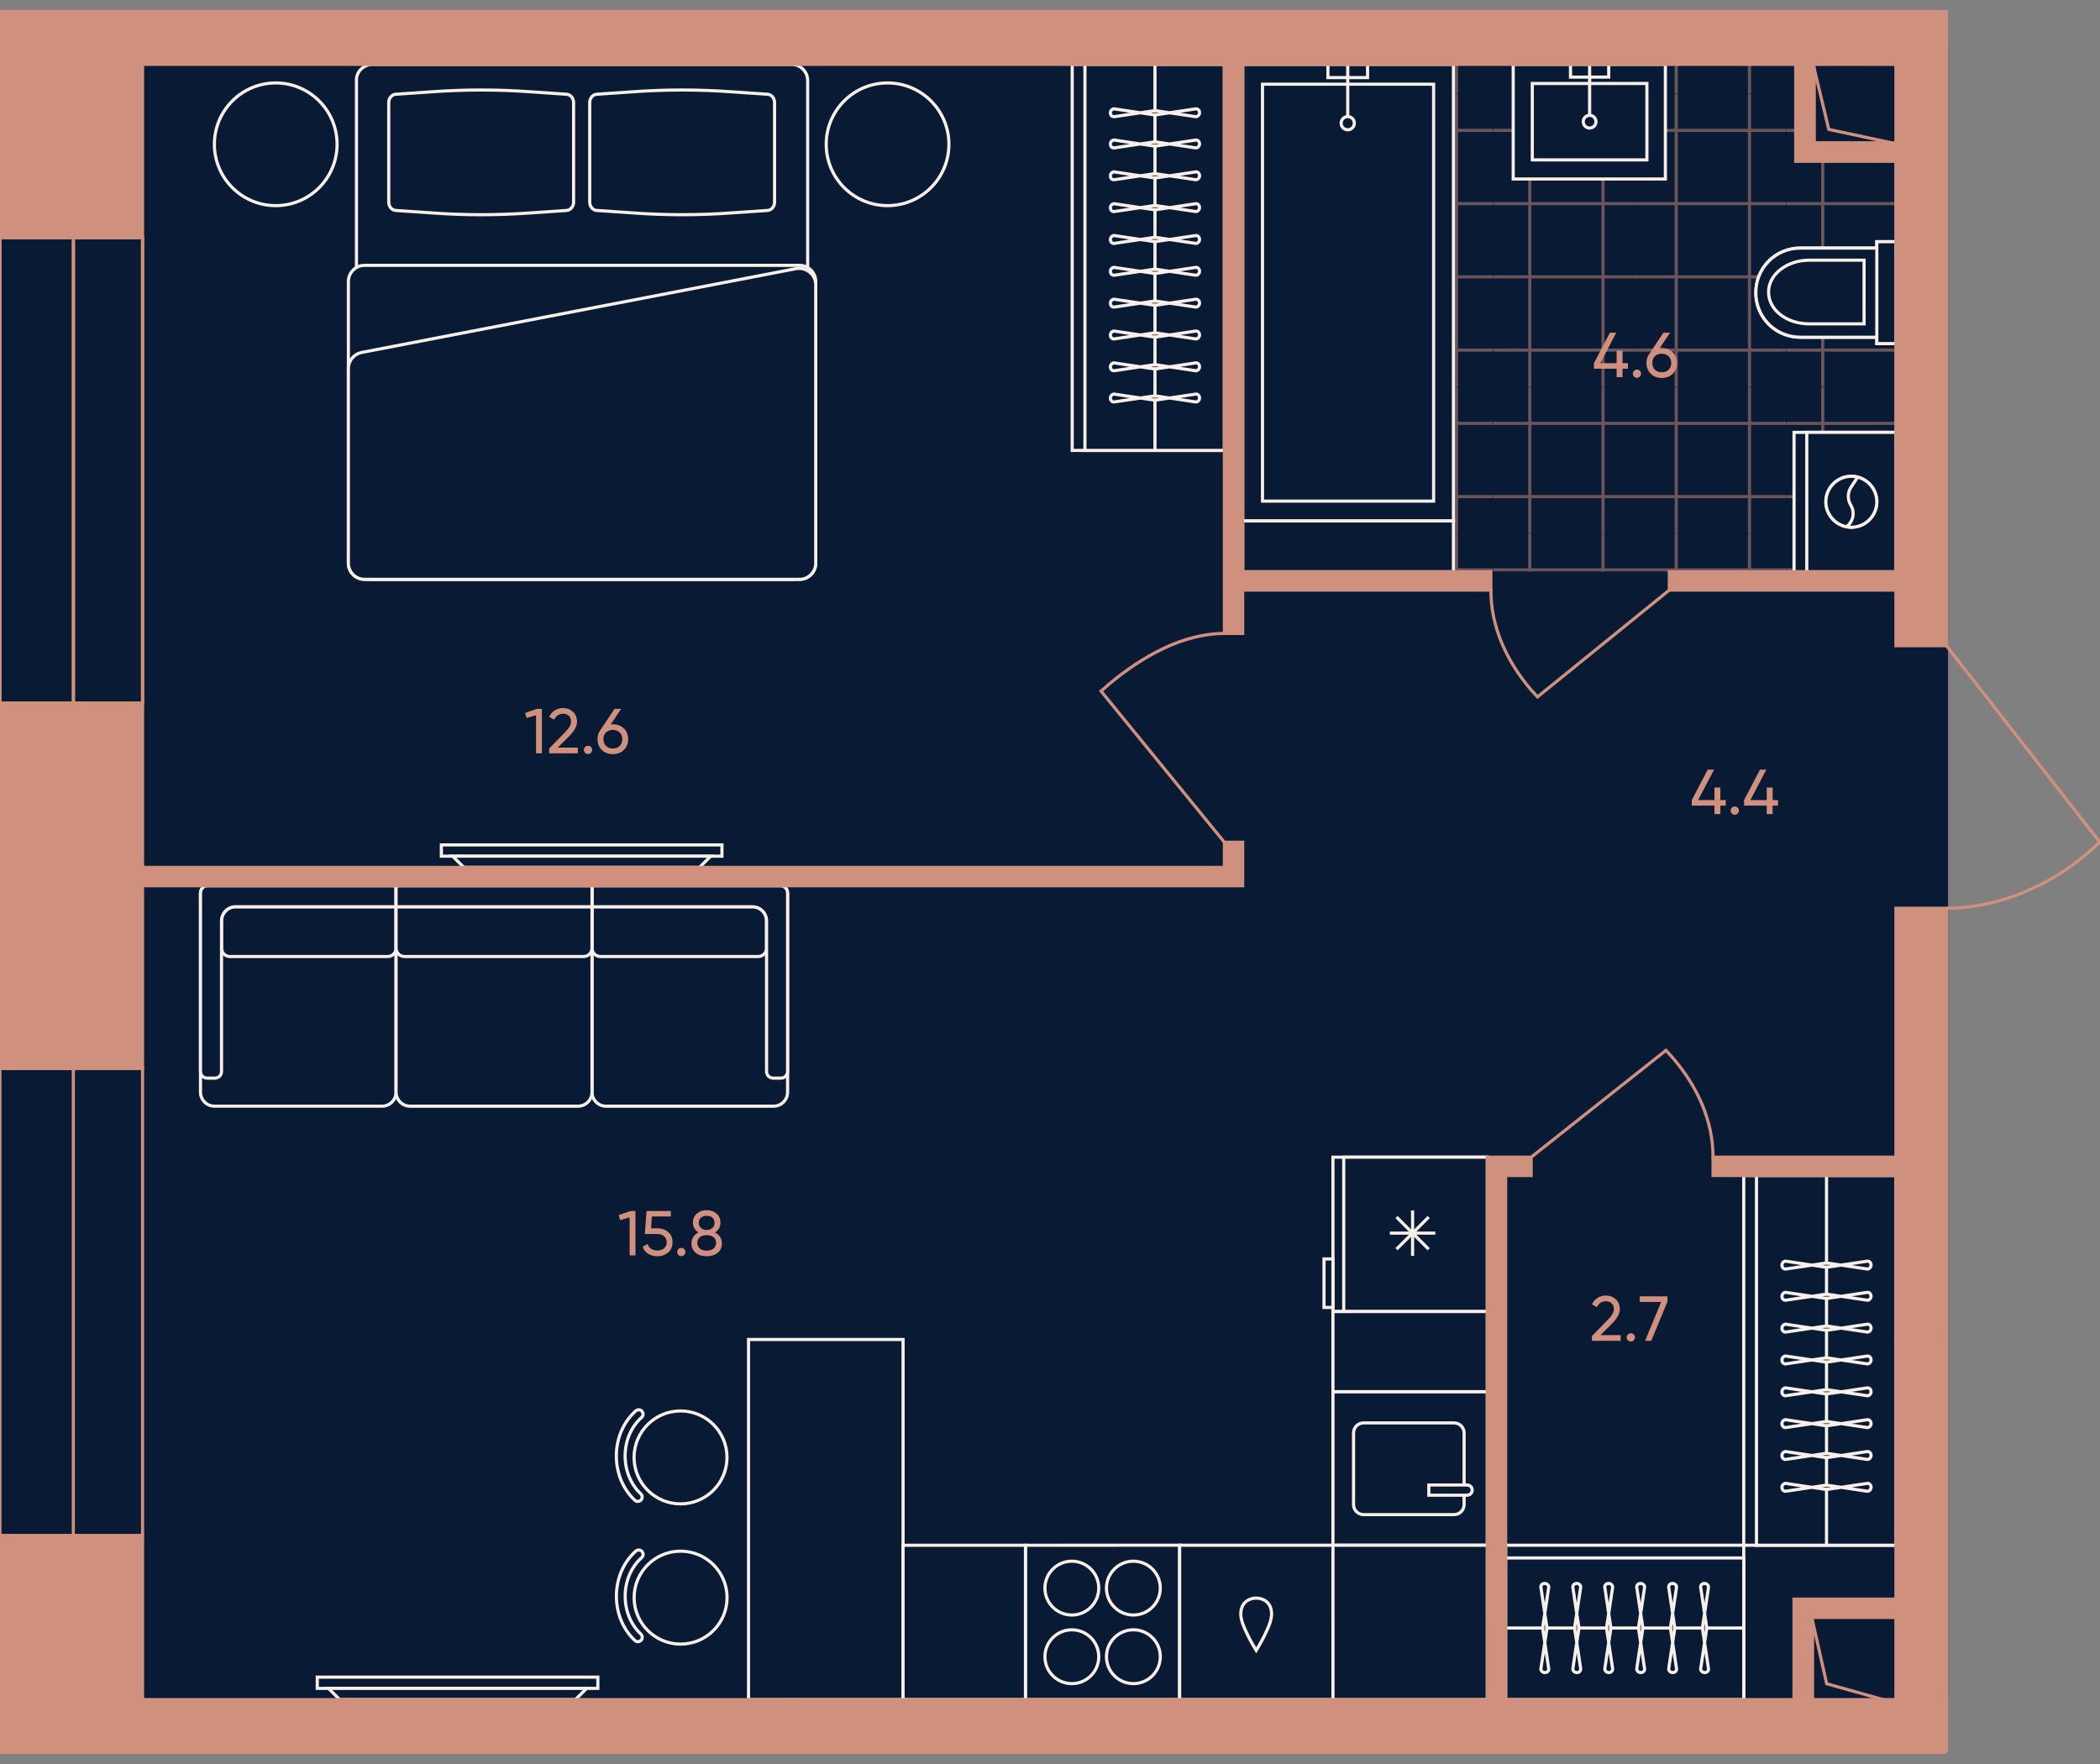 <?xml version="1.0" encoding="UTF-8"?><svg id="plan" xmlns="http://www.w3.org/2000/svg" xmlns:xlink="http://www.w3.org/1999/xlink" viewBox="0 0 500 420"><rect x="0" y="0" width="500" height="420" fill="#808080" stroke="none"/><defs><clipPath id="clippath"><polygon points="427.656 35.477 427.656 12.847 295.479 12.847 295.479 136.141 454.084 136.141 454.084 35.477 427.656 35.477" fill="none"/></clipPath><clipPath id="clippath-1"><rect x="285.76" y="126.956" width="34.876" height="34.876" fill="none"/></clipPath><clipPath id="clippath-2"><rect x="285.76" y="92.08" width="34.876" height="34.876" fill="none"/></clipPath><clipPath id="clippath-3"><rect x="285.76" y="57.203" width="34.876" height="34.876" fill="none"/></clipPath><clipPath id="clippath-4"><rect x="285.76" y="22.327" width="34.876" height="34.876" fill="none"/></clipPath><clipPath id="clippath-5"><rect x="285.76" y="-12.55" width="34.876" height="34.876" fill="none"/></clipPath><clipPath id="clippath-6"><rect x="320.637" y="126.956" width="34.876" height="34.876" fill="none"/></clipPath><clipPath id="clippath-7"><rect x="320.637" y="92.08" width="34.876" height="34.876" fill="none"/></clipPath><clipPath id="clippath-8"><rect x="320.637" y="57.203" width="34.876" height="34.876" fill="none"/></clipPath><clipPath id="clippath-9"><rect x="320.637" y="22.327" width="34.876" height="34.876" fill="none"/></clipPath><clipPath id="clippath-10"><rect x="320.637" y="-12.55" width="34.876" height="34.876" fill="none"/></clipPath><clipPath id="clippath-11"><rect x="355.513" y="126.956" width="34.876" height="34.876" fill="none"/></clipPath><clipPath id="clippath-12"><rect x="355.513" y="92.08" width="34.876" height="34.876" fill="none"/></clipPath><clipPath id="clippath-13"><rect x="355.513" y="57.203" width="34.876" height="34.876" fill="none"/></clipPath><clipPath id="clippath-14"><rect x="355.513" y="22.327" width="34.876" height="34.876" fill="none"/></clipPath><clipPath id="clippath-15"><rect x="355.513" y="-12.55" width="34.876" height="34.876" fill="none"/></clipPath><clipPath id="clippath-16"><rect x="390.389" y="126.956" width="34.876" height="34.876" fill="none"/></clipPath><clipPath id="clippath-17"><rect x="390.389" y="92.08" width="34.876" height="34.876" fill="none"/></clipPath><clipPath id="clippath-18"><rect x="390.389" y="57.203" width="34.876" height="34.876" fill="none"/></clipPath><clipPath id="clippath-19"><rect x="390.389" y="22.327" width="34.876" height="34.876" fill="none"/></clipPath><clipPath id="clippath-20"><rect x="390.389" y="-12.55" width="34.876" height="34.876" fill="none"/></clipPath><clipPath id="clippath-21"><rect x="425.266" y="126.956" width="34.876" height="34.876" fill="none"/></clipPath><clipPath id="clippath-22"><rect x="425.266" y="92.08" width="34.876" height="34.876" fill="none"/></clipPath><clipPath id="clippath-23"><rect x="425.266" y="57.203" width="34.876" height="34.876" fill="none"/></clipPath><clipPath id="clippath-24"><rect x="425.266" y="22.327" width="34.876" height="34.876" fill="none"/></clipPath><clipPath id="clippath-25"><rect x="425.266" y="-12.55" width="34.876" height="34.876" fill="none"/></clipPath></defs><g id="Floor"><polygon points="-.067 10.927 -.067 56.581 -.067 56.581 -.067 167.403 -.067 167.403 -.067 254.373 -.067 255.799 -.067 255.799 -.067 366.052 -.067 366.052 -.067 407.453 463.44 407.453 463.44 304.543 463.44 10.927 -.067 10.927" fill="#091a35" stroke="#091a35" stroke-miterlimit="10" stroke-width=".75"/><g id="Wet_Floor"><g clip-path="url(#clippath)"><g clip-path="url(#clippath-1)"><g opacity=".5"><line x1="285.76" y1="153.113" x2="320.637" y2="153.113" fill="none" stroke="#cf907d" stroke-width=".75"/><line x1="320.637" y1="135.675" x2="285.76" y2="135.675" fill="none" stroke="#cf907d" stroke-width=".75"/><line x1="311.918" y1="161.833" x2="311.918" y2="126.956" fill="none" stroke="#cf907d" stroke-width=".75"/><line x1="294.479" y1="126.956" x2="294.479" y2="161.833" fill="none" stroke="#cf907d" stroke-width=".75"/></g></g><g clip-path="url(#clippath-2)"><g opacity=".5"><line x1="285.76" y1="118.237" x2="320.637" y2="118.237" fill="none" stroke="#cf907d" stroke-width=".75"/><line x1="320.637" y1="100.799" x2="285.76" y2="100.799" fill="none" stroke="#cf907d" stroke-width=".75"/><line x1="311.918" y1="126.956" x2="311.918" y2="92.08" fill="none" stroke="#cf907d" stroke-width=".75"/><line x1="294.479" y1="92.08" x2="294.479" y2="126.956" fill="none" stroke="#cf907d" stroke-width=".75"/></g></g><g clip-path="url(#clippath-3)"><g opacity=".5"><line x1="285.76" y1="83.361" x2="320.637" y2="83.361" fill="none" stroke="#cf907d" stroke-width=".75"/><line x1="320.637" y1="65.922" x2="285.76" y2="65.922" fill="none" stroke="#cf907d" stroke-width=".75"/><line x1="311.918" y1="92.08" x2="311.918" y2="57.203" fill="none" stroke="#cf907d" stroke-width=".75"/><line x1="294.479" y1="57.203" x2="294.479" y2="92.08" fill="none" stroke="#cf907d" stroke-width=".75"/></g></g><g clip-path="url(#clippath-4)"><g opacity=".5"><line x1="285.76" y1="48.484" x2="320.637" y2="48.484" fill="none" stroke="#cf907d" stroke-width=".75"/><line x1="320.637" y1="31.046" x2="285.76" y2="31.046" fill="none" stroke="#cf907d" stroke-width=".75"/><line x1="311.918" y1="57.203" x2="311.918" y2="22.327" fill="none" stroke="#cf907d" stroke-width=".75"/><line x1="294.479" y1="22.327" x2="294.479" y2="57.203" fill="none" stroke="#cf907d" stroke-width=".75"/></g></g><g clip-path="url(#clippath-5)"><g opacity=".5"><line x1="285.76" y1="13.608" x2="320.637" y2="13.608" fill="none" stroke="#cf907d" stroke-width=".75"/><line x1="311.918" y1="22.327" x2="311.918" y2="-12.549" fill="none" stroke="#cf907d" stroke-width=".75"/><line x1="294.479" y1="-12.549" x2="294.479" y2="22.327" fill="none" stroke="#cf907d" stroke-width=".75"/></g></g><g clip-path="url(#clippath-6)"><g opacity=".5"><line x1="320.637" y1="153.113" x2="355.513" y2="153.113" fill="none" stroke="#cf907d" stroke-width=".75"/><line x1="355.513" y1="135.675" x2="320.637" y2="135.675" fill="none" stroke="#cf907d" stroke-width=".75"/><line x1="346.794" y1="161.833" x2="346.794" y2="126.956" fill="none" stroke="#cf907d" stroke-width=".75"/><line x1="329.356" y1="126.956" x2="329.356" y2="161.833" fill="none" stroke="#cf907d" stroke-width=".75"/></g></g><g clip-path="url(#clippath-7)"><g opacity=".5"><line x1="320.637" y1="118.237" x2="355.513" y2="118.237" fill="none" stroke="#cf907d" stroke-width=".75"/><line x1="355.513" y1="100.799" x2="320.637" y2="100.799" fill="none" stroke="#cf907d" stroke-width=".75"/><line x1="346.794" y1="126.956" x2="346.794" y2="92.08" fill="none" stroke="#cf907d" stroke-width=".75"/><line x1="329.356" y1="92.08" x2="329.356" y2="126.956" fill="none" stroke="#cf907d" stroke-width=".75"/></g></g><g clip-path="url(#clippath-8)"><g opacity=".5"><line x1="320.637" y1="83.361" x2="355.513" y2="83.361" fill="none" stroke="#cf907d" stroke-width=".75"/><line x1="355.513" y1="65.922" x2="320.637" y2="65.922" fill="none" stroke="#cf907d" stroke-width=".75"/><line x1="346.794" y1="92.08" x2="346.794" y2="57.203" fill="none" stroke="#cf907d" stroke-width=".75"/><line x1="329.356" y1="57.203" x2="329.356" y2="92.08" fill="none" stroke="#cf907d" stroke-width=".75"/></g></g><g clip-path="url(#clippath-9)"><g opacity=".5"><line x1="320.637" y1="48.484" x2="355.513" y2="48.484" fill="none" stroke="#cf907d" stroke-width=".75"/><line x1="355.513" y1="31.046" x2="320.637" y2="31.046" fill="none" stroke="#cf907d" stroke-width=".75"/><line x1="346.794" y1="57.203" x2="346.794" y2="22.327" fill="none" stroke="#cf907d" stroke-width=".75"/><line x1="329.356" y1="22.327" x2="329.356" y2="57.203" fill="none" stroke="#cf907d" stroke-width=".75"/></g></g><g clip-path="url(#clippath-10)"><g opacity=".5"><line x1="320.637" y1="13.608" x2="355.513" y2="13.608" fill="none" stroke="#cf907d" stroke-width=".75"/><line x1="346.794" y1="22.327" x2="346.794" y2="-12.549" fill="none" stroke="#cf907d" stroke-width=".75"/><line x1="329.356" y1="-12.549" x2="329.356" y2="22.327" fill="none" stroke="#cf907d" stroke-width=".75"/></g></g><g clip-path="url(#clippath-11)"><g opacity=".5"><line x1="355.513" y1="153.113" x2="390.389" y2="153.113" fill="none" stroke="#cf907d" stroke-width=".75"/><line x1="390.389" y1="135.675" x2="355.513" y2="135.675" fill="none" stroke="#cf907d" stroke-width=".75"/><line x1="381.67" y1="161.833" x2="381.67" y2="126.956" fill="none" stroke="#cf907d" stroke-width=".75"/><line x1="364.232" y1="126.956" x2="364.232" y2="161.833" fill="none" stroke="#cf907d" stroke-width=".75"/></g></g><g clip-path="url(#clippath-12)"><g opacity=".5"><line x1="355.513" y1="118.237" x2="390.389" y2="118.237" fill="none" stroke="#cf907d" stroke-width=".75"/><line x1="390.389" y1="100.799" x2="355.513" y2="100.799" fill="none" stroke="#cf907d" stroke-width=".75"/><line x1="381.67" y1="126.956" x2="381.67" y2="92.08" fill="none" stroke="#cf907d" stroke-width=".75"/><line x1="364.232" y1="92.08" x2="364.232" y2="126.956" fill="none" stroke="#cf907d" stroke-width=".75"/></g></g><g clip-path="url(#clippath-13)"><g opacity=".5"><line x1="355.513" y1="83.361" x2="390.389" y2="83.361" fill="none" stroke="#cf907d" stroke-width=".75"/><line x1="390.389" y1="65.922" x2="355.513" y2="65.922" fill="none" stroke="#cf907d" stroke-width=".75"/><line x1="381.67" y1="92.08" x2="381.67" y2="57.203" fill="none" stroke="#cf907d" stroke-width=".75"/><line x1="364.232" y1="57.203" x2="364.232" y2="92.08" fill="none" stroke="#cf907d" stroke-width=".75"/></g></g><g clip-path="url(#clippath-14)"><g opacity=".5"><line x1="355.513" y1="48.484" x2="390.389" y2="48.484" fill="none" stroke="#cf907d" stroke-width=".75"/><line x1="390.389" y1="31.046" x2="355.513" y2="31.046" fill="none" stroke="#cf907d" stroke-width=".75"/><line x1="381.67" y1="57.203" x2="381.67" y2="22.327" fill="none" stroke="#cf907d" stroke-width=".75"/><line x1="364.232" y1="22.327" x2="364.232" y2="57.203" fill="none" stroke="#cf907d" stroke-width=".75"/></g></g><g clip-path="url(#clippath-15)"><g opacity=".5"><line x1="355.513" y1="13.608" x2="390.389" y2="13.608" fill="none" stroke="#cf907d" stroke-width=".75"/><line x1="381.67" y1="22.327" x2="381.67" y2="-12.549" fill="none" stroke="#cf907d" stroke-width=".75"/><line x1="364.232" y1="-12.549" x2="364.232" y2="22.327" fill="none" stroke="#cf907d" stroke-width=".75"/></g></g><g clip-path="url(#clippath-16)"><g opacity=".5"><line x1="390.389" y1="153.113" x2="425.266" y2="153.113" fill="none" stroke="#cf907d" stroke-width=".75"/><line x1="425.266" y1="135.675" x2="390.389" y2="135.675" fill="none" stroke="#cf907d" stroke-width=".75"/><line x1="416.547" y1="161.833" x2="416.547" y2="126.956" fill="none" stroke="#cf907d" stroke-width=".75"/><line x1="399.108" y1="126.956" x2="399.108" y2="161.833" fill="none" stroke="#cf907d" stroke-width=".75"/></g></g><g clip-path="url(#clippath-17)"><g opacity=".5"><line x1="390.389" y1="118.237" x2="425.266" y2="118.237" fill="none" stroke="#cf907d" stroke-width=".75"/><line x1="425.266" y1="100.799" x2="390.389" y2="100.799" fill="none" stroke="#cf907d" stroke-width=".75"/><line x1="416.547" y1="126.956" x2="416.547" y2="92.08" fill="none" stroke="#cf907d" stroke-width=".75"/><line x1="399.108" y1="92.08" x2="399.108" y2="126.956" fill="none" stroke="#cf907d" stroke-width=".75"/></g></g><g clip-path="url(#clippath-18)"><g opacity=".5"><line x1="390.389" y1="83.361" x2="425.266" y2="83.361" fill="none" stroke="#cf907d" stroke-width=".75"/><line x1="425.266" y1="65.922" x2="390.389" y2="65.922" fill="none" stroke="#cf907d" stroke-width=".75"/><line x1="416.547" y1="92.08" x2="416.547" y2="57.203" fill="none" stroke="#cf907d" stroke-width=".75"/><line x1="399.108" y1="57.203" x2="399.108" y2="92.08" fill="none" stroke="#cf907d" stroke-width=".75"/></g></g><g clip-path="url(#clippath-19)"><g opacity=".5"><line x1="390.389" y1="48.484" x2="425.266" y2="48.484" fill="none" stroke="#cf907d" stroke-width=".75"/><line x1="425.266" y1="31.046" x2="390.389" y2="31.046" fill="none" stroke="#cf907d" stroke-width=".75"/><line x1="416.547" y1="57.203" x2="416.547" y2="22.327" fill="none" stroke="#cf907d" stroke-width=".75"/><line x1="399.108" y1="22.327" x2="399.108" y2="57.203" fill="none" stroke="#cf907d" stroke-width=".75"/></g></g><g clip-path="url(#clippath-20)"><g opacity=".5"><line x1="390.389" y1="13.608" x2="425.266" y2="13.608" fill="none" stroke="#cf907d" stroke-width=".75"/><line x1="416.547" y1="22.327" x2="416.547" y2="-12.549" fill="none" stroke="#cf907d" stroke-width=".75"/><line x1="399.108" y1="-12.549" x2="399.108" y2="22.327" fill="none" stroke="#cf907d" stroke-width=".75"/></g></g><g clip-path="url(#clippath-21)"><g opacity=".5"><line x1="425.266" y1="153.113" x2="460.142" y2="153.113" fill="none" stroke="#cf907d" stroke-width=".75"/><line x1="460.142" y1="135.675" x2="425.266" y2="135.675" fill="none" stroke="#cf907d" stroke-width=".75"/><line x1="451.423" y1="161.833" x2="451.423" y2="126.956" fill="none" stroke="#cf907d" stroke-width=".75"/><line x1="433.985" y1="126.956" x2="433.985" y2="161.833" fill="none" stroke="#cf907d" stroke-width=".75"/></g></g><g clip-path="url(#clippath-22)"><g opacity=".5"><line x1="425.266" y1="118.237" x2="460.142" y2="118.237" fill="none" stroke="#cf907d" stroke-width=".75"/><line x1="460.142" y1="100.799" x2="425.266" y2="100.799" fill="none" stroke="#cf907d" stroke-width=".75"/><line x1="451.423" y1="126.956" x2="451.423" y2="92.08" fill="none" stroke="#cf907d" stroke-width=".75"/><line x1="433.985" y1="92.08" x2="433.985" y2="126.956" fill="none" stroke="#cf907d" stroke-width=".75"/></g></g><g clip-path="url(#clippath-23)"><g opacity=".5"><line x1="425.266" y1="83.361" x2="460.142" y2="83.361" fill="none" stroke="#cf907d" stroke-width=".75"/><line x1="460.142" y1="65.922" x2="425.266" y2="65.922" fill="none" stroke="#cf907d" stroke-width=".75"/><line x1="451.423" y1="92.08" x2="451.423" y2="57.203" fill="none" stroke="#cf907d" stroke-width=".75"/><line x1="433.985" y1="57.203" x2="433.985" y2="92.08" fill="none" stroke="#cf907d" stroke-width=".75"/></g></g><g clip-path="url(#clippath-24)"><g opacity=".5"><line x1="425.266" y1="48.484" x2="460.142" y2="48.484" fill="none" stroke="#cf907d" stroke-width=".75"/><line x1="460.142" y1="31.046" x2="425.266" y2="31.046" fill="none" stroke="#cf907d" stroke-width=".75"/><line x1="451.423" y1="57.203" x2="451.423" y2="22.327" fill="none" stroke="#cf907d" stroke-width=".75"/><line x1="433.985" y1="22.327" x2="433.985" y2="57.203" fill="none" stroke="#cf907d" stroke-width=".75"/></g></g><g clip-path="url(#clippath-25)"><g opacity=".5"><line x1="425.266" y1="13.608" x2="460.142" y2="13.608" fill="none" stroke="#cf907d" stroke-width=".75"/><line x1="451.423" y1="22.327" x2="451.423" y2="-12.549" fill="none" stroke="#cf907d" stroke-width=".75"/><line x1="433.985" y1="-12.549" x2="433.985" y2="22.327" fill="none" stroke="#cf907d" stroke-width=".75"/></g></g></g></g></g><g id="Furniture"><g id="Bathroom"><g id="WC"><g id="WC_2"><path d="m446.86,59.068v22.74h4.548v-24.256h-4.548v1.516Z" fill="#091a35" stroke="#f8f0e8" stroke-width=".75"/><path d="m428.668,59.068c-5.912,0-10.612,4.7-10.612,10.612s4.7,10.612,10.612,10.612h18.192v-21.224h-18.192Z" fill="#091a35" stroke="#f8f0e8" stroke-width=".75"/><path d="m446.86,59.068v21.224m0-21.224h-18.192c-5.912,0-10.612,4.7-10.612,10.612s4.7,10.612,10.612,10.612h18.192m0-21.224v-1.516h4.548v24.256h-4.548v-1.516" fill="#091a35" stroke="#f8f0e8" stroke-width=".75"/></g><path id="WC_3" d="m430.791,61.949c-5.306,0-9.702,3.335-9.702,7.58s4.245,7.58,9.702,7.58h13.037v-15.16h-13.037Z" fill="#091a35" stroke="#f8f0e8" stroke-width=".75"/></g><g id="Sinc"><rect id="Rectangle_105_2" x="360.286" y="15.328" width="36.232" height="27.288" fill="#091a35" stroke="#f8f0e8" stroke-width=".75"/><rect id="Rectangle_106_3" x="364.834" y="19.876" width="27.288" height="18.192" fill="#091a35" stroke="#f8f0e8" stroke-width=".75"/><g id="Tap_2"><rect id="Rectangle_106_4" x="373.93" y="15.328" width="9.096" height="3.032" fill="#091a35" stroke="#f8f0e8" stroke-width=".75"/><circle id="Ellipse_108_2" cx="378.478" cy="28.972" r="1.516" fill="#091a35" stroke="#f8f0e8" stroke-width=".75"/><path id="Vector_19_2" d="m378.478,27.456v-12.128" fill="#091a35" stroke="#f8f0e8" stroke-width=".75"/></g></g><g id="WM"><rect id="Rectangle_105_4" x="427.152" y="102.941" width="24.256" height="33.2" fill="#091a35" stroke="#f8f0e8" stroke-width=".75"/><rect id="Rectangle_106_8" x="430.184" y="102.941" width="21.224" height="33.2" fill="#091a35" stroke="#f8f0e8" stroke-width=".75"/><g id="Vector_3"><path d="m434.732,119.465c0-3.335,2.729-6.064,6.064-6.064s6.064,2.729,6.064,6.064-2.729,6.064-6.064,6.064-6.064-2.729-6.064-6.064Z" fill="#091a35" stroke="#f8f0e8" stroke-width=".75"/><path d="m442.312,113.553l-1.668,2.577c-.758,1.213-.758,2.88,0,4.093.91,1.516.758,3.335-.455,4.7l-.504.504m-4.954-5.961c0-3.335,2.729-6.064,6.064-6.064s6.064,2.729,6.064,6.064-2.729,6.064-6.064,6.064-6.064-2.729-6.064-6.064Z" fill="#091a35" stroke="#f8f0e8" stroke-width=".75"/></g></g><g id="Bath"><rect id="Rectangle_105_3" x="295.877" y="15.328" width="50.179" height="108.704" fill="#091a35" stroke="#f8f0e8" stroke-width=".75"/><rect id="Rectangle_105_3-2" x="295.88" y="124.033" width="50.179" height="12.108" fill="#091a35" stroke="#f8f0e8" stroke-width=".75"/><rect id="Rectangle_106_5" x="300.596" y="20.047" width="40.741" height="99.266" fill="#091a35" stroke="#f8f0e8" stroke-width=".75"/><g id="Tap_3"><rect id="Rectangle_106_6" x="316.17" y="15.328" width="9.438" height="3.146" fill="#091a35" stroke="#f8f0e8" stroke-width=".75"/><circle id="Ellipse_108_3" cx="320.889" cy="29.328" r="1.573" fill="#091a35" stroke="#f8f0e8" stroke-width=".75"/><path id="Vector_19_3" d="m320.889,27.755v-12.427" fill="#091a35" stroke="#f8f0e8" stroke-width=".75"/></g></g></g><g id="Kitchen"><g id="Kitchen-2"><g id="Oven"><polygon points="280.865 404.672 280.865 367.908 244.157 367.917 244.157 404.672 280.865 404.672" fill="#091a35" stroke="#f8f0e8" stroke-width=".75"/><g><path d="m255.201,384.531c3.539-.001,6.407-2.87,6.406-6.409-.001-3.539-2.87-6.407-6.409-6.406s-6.407,2.87-6.406,6.409,2.87,6.407,6.409,6.406Z" fill="#091a35" stroke="#f8f0e8" stroke-width=".75"/><path d="m255.201,388.051c-3.539.001-6.407,2.87-6.406,6.409.001,3.539,2.87,6.407,6.409,6.406,3.539-.001,6.407-2.87,6.406-6.409-.001-3.539-2.87-6.407-6.409-6.406Z" fill="#091a35" stroke="#f8f0e8" stroke-width=".75"/><path d="m269.853,384.528c3.539-.001,6.407-2.87,6.406-6.409s-2.87-6.407-6.409-6.406-6.407,2.87-6.406,6.409,2.87,6.407,6.409,6.406Z" fill="#091a35" stroke="#f8f0e8" stroke-width=".75"/><path d="m269.853,388.048c-3.539.001-6.407,2.87-6.406,6.409.001,3.539,2.87,6.407,6.409,6.406s6.407-2.87,6.406-6.409c-.001-3.539-2.87-6.407-6.409-6.406Z" fill="#091a35" stroke="#f8f0e8" stroke-width=".75"/></g></g><g id="Dishwasher"><rect x="280.74" y="368.04" width="36.757" height="36.507" transform="translate(685.412 87.175) rotate(90)" fill="#091a35" stroke="#f8f0e8" stroke-width=".75"/><path d="m302.152,382.018c-.621-.964-1.783-1.474-2.924-1.512h-.273c-1.141.038-2.304.55-2.924,1.513-.474.737-.651,1.646-.602,2.513.002.041.005.082.009.123.089,1.118.506,2.185.962,3.212.772,1.743,1.666,3.432,2.671,5.051.009-.014.015-.029.023-.043.008.014.014.029.022.043,1.005-1.619,1.898-3.309,2.669-5.052.455-1.027.872-2.095.96-3.212.004-.041.006-.082.009-.123.049-.867-.128-1.776-.603-2.512Z" fill="#091a35" stroke="#f8f0e8" stroke-width=".75"/></g><g id="Sink"><rect x="317.462" y="331.25" width="36.575" height="36.756" transform="translate(-13.898 685.358) rotate(-89.997)" fill="#091a35" stroke="#f8f0e8" stroke-width=".75"/><g><path d="m348.598,353.57l.001-12.388c0-1.322-1.071-2.393-2.393-2.393l-21.541-.001c-1.322,0-2.393,1.071-2.394,2.393l-.001,17.048c0,1.322,1.071,2.393,2.393,2.394l21.541.001c1.322,0,2.393-1.071,2.394-2.393v-2.225" fill="#091a35" stroke="#f8f0e8" stroke-width=".75"/><path d="m340.197,356.004l9.109.001c.672,0,1.217-.545,1.217-1.217s-.545-1.217-1.217-1.217l-9.109-.001v2.434Z" fill="#091a35" stroke="#f8f0e8" stroke-width=".75"/></g></g><g id="bar_counter"><g><circle cx="162.032" cy="347.002" r="11.064" fill="#091a35" stroke="#f8f0e8" stroke-width=".75"/><path d="m151.858,357.481c-.255 0-.512-.094-.712-.281-2.793-2.604-4.396-6.442-4.398-10.527-.002-4.216,1.684-8.133,4.622-10.745.432-.384,1.091-.345,1.475.087.384.432.343,1.091-.087,1.475-2.494,2.214-3.922,5.562-3.921,9.182.001,3.508,1.361,6.79,3.732,9.002.422.394.445,1.054.052,1.475-.206.22-.483.333-.763.333Z" fill="#091a35" stroke="#f8f0e8" stroke-width=".75"/></g><g><circle cx="162.046" cy="380.388" r="11.064" fill="#091a35" stroke="#f8f0e8" stroke-width=".75"/><path d="m151.871,390.867c-.255 0-.512-.094-.712-.281-2.793-2.604-4.396-6.442-4.398-10.527-.002-4.216,1.684-8.133,4.622-10.745.432-.384,1.091-.345,1.475.087.384.432.343,1.091-.087,1.475-2.494,2.214-3.922,5.562-3.921,9.182.001,3.508,1.361,6.79,3.732,9.002.422.394.445,1.054.052,1.475-.206.22-.483.333-.763.333Z" fill="#091a35" stroke="#f8f0e8" stroke-width=".75"/></g><rect x="178.218" y="318.929" width="36.8" height="85.743" fill="#091a35" stroke="#f8f0e8" stroke-width=".75"/></g><g id="Fridge"><rect x="317.372" y="275.521" width="36.756" height="36.748" fill="#091a35" stroke="#f8f0e8" stroke-width=".75"/><rect x="315.239" y="299.748" width="2.133" height="11.551" fill="#091a35" stroke="#f8f0e8" stroke-width=".75"/><rect x="319.936" y="275.521" width="34.192" height="36.748" fill="#091a35" stroke="#f8f0e8" stroke-width=".75"/><g><line x1="336.335" y1="288.183" x2="336.33" y2="299.022" fill="#091a35" stroke="#f8f0e8" stroke-width=".75"/><line x1="330.913" y1="293.6" x2="341.753" y2="293.605" fill="#091a35" stroke="#f8f0e8" stroke-width=".75"/><line x1="332.498" y1="297.433" x2="340.167" y2="289.772" fill="#091a35" stroke="#f8f0e8" stroke-width=".75"/><line x1="340.163" y1="297.437" x2="332.502" y2="289.768" fill="#091a35" stroke="#f8f0e8" stroke-width=".75"/></g></g><rect x="317.371" y="367.914" width="36.759" height="36.757" transform="translate(722.033 50.532) rotate(89.998)" fill="#091a35" stroke="#f8f0e8" stroke-width=".75"/><rect x="326.206" y="303.428" width="19.075" height="36.757" transform="translate(657.541 -13.946) rotate(89.998)" fill="#091a35" stroke="#f8f0e8" stroke-width=".75"/><rect x="211.211" y="371.726" width="36.753" height="29.14" transform="translate(-156.708 615.883) rotate(-90)" fill="#091a35" stroke="#f8f0e8" stroke-width=".75"/></g></g><g id="Sofa"><g id="TV_2"><rect id="Rectangle_116_2" x="105.085" y="201.171" width="66.805" height="2.678" fill="#091a35" stroke="#f8f0e8" stroke-width=".75"/><path id="Rectangle_117_2" d="m169.213,203.849h-61.45l2.678,2.678h56.095l2.678-2.678Z" fill="#091a35" stroke="#f8f0e8" stroke-width=".75"/></g><g id="TV_2-2"><rect id="Rectangle_116_2-2" x="75.54" y="399.317" width="66.805" height="2.678" fill="#091a35" stroke="#f8f0e8" stroke-width=".75"/><path id="Rectangle_117_2-2" d="m139.667,401.995h-61.45l2.678,2.678h56.095l2.678-2.678Z" fill="#091a35" stroke="#f8f0e8" stroke-width=".75"/></g><g id="Sofa-2"><g id="Sofa-3"><path d="m47.735,212.722v1.669s0,40.642,0,40.642v5.007c0,1.836,1.502,3.338,3.338,3.338h39.891c1.836,0,3.338-1.502,3.338-3.338v-32.297s0-11.85,0-11.85v-1.502s0-3.505,0-3.505h-44.899c-1.001,0-1.669.835-1.669,1.836Z" fill="#091a35" fill-rule="evenodd" stroke="#f8f0e8" stroke-width=".75"/><path id="Rectangle_113" d="m56.081,215.893h38.222v9.848c0,1.106-.896,2.002-2.002,2.002h-37.556c-1.106,0-2.002-.896-2.002-2.002v-6.51c0-1.844,1.494-3.338,3.338-3.338Z" fill="#091a35" stroke="#f8f0e8" stroke-width=".75"/><g id="Union"><path d="m49.404,210.886c-1.002,0-1.669.835-1.669,1.836v1.669s0,40.642,0,40.642c0,1.002.668,1.669,1.669,1.669h1.669c1.002,0,1.669-.668,1.669-1.669v-35.802c0-1.836,1.502-3.338,3.338-3.338h38.222s0-5.007,0-5.007h-44.899Z" fill="#091a35" fill-rule="evenodd" stroke="#f8f0e8" stroke-width=".75"/></g><path d="m187.522,212.722v42.312s0,5.007,0,5.007c0,1.836-1.502,3.338-3.338,3.338h-39.891c-1.836,0-3.338-1.502-3.338-3.338v-32.297s0-11.85,0-11.85v-1.502s0-3.505,0-3.505h44.899c1.001,0,1.669.835,1.669,1.836Z" fill="#091a35" fill-rule="evenodd" stroke="#f8f0e8" stroke-width=".75"/><path id="Rectangle_113-2" d="m179.177,215.893h-38.222s0,9.848,0,9.848c0,1.106.896,2.002,2.002,2.002h37.556c1.106,0,2.002-.896,2.002-2.002v-6.51c0-1.844-1.494-3.338-3.338-3.338Z" fill="#091a35" stroke="#f8f0e8" stroke-width=".75"/><g id="Union-2"><path d="m185.853,210.886c1.002,0,1.669.835,1.669,1.836v1.669s0,40.642,0,40.642c0,1.002-.668,1.669-1.669,1.669h-1.669c-1.002,0-1.669-.668-1.669-1.669v-35.802c0-1.836-1.502-3.338-3.338-3.338h-38.222v-5.007h44.899Z" fill="#091a35" fill-rule="evenodd" stroke="#f8f0e8" stroke-width=".75"/></g><path id="Rectangle_108" d="m94.303,211.053h46.651v48.988c0,1.836-1.502,3.338-3.338,3.338h-39.975c-1.836,0-3.338-1.502-3.338-3.338v-48.988Z" fill="#091a35" stroke="#f8f0e8" stroke-width=".75"/><path id="Rectangle_112" d="m94.303,215.893h46.568c.046,0,.084-.046.084,0v9.848c0,1.106-.896,2.002-2.002,2.002h-42.647c-1.106,0-2.002-.896-2.002-2.002v-9.848Z" fill="#091a35" stroke="#f8f0e8" stroke-width=".75"/><rect x="115.125" y="190.064" width="5.007" height="46.651" transform="translate(-95.761 331.018) rotate(-90)" fill="#091a35" stroke="#f8f0e8" stroke-width=".75"/></g></g><g id="Wardrobe"><rect id="Rectangle_116_4" x="255.286" y="15.328" width="36.232" height="91.915" fill="#091a35" stroke="#f8f0e8" stroke-width=".75"/><rect id="Rectangle_117_3" x="258.318" y="15.328" width="33.2" height="91.915" fill="#091a35" stroke="#f8f0e8" stroke-width=".75"/><path id="Vector_25" d="m274.994,15.328v91.915" fill="#091a35" stroke="#f8f0e8" stroke-width=".75"/><g id="Vector_4"><path d="m284.544,25.94c.606-.152,1.061.303,1.061.91s-.606,1.061-1.061.91l-9.096-1.364h-.91l-9.096,1.364c-.606.152-1.061-.303-1.061-.91s.606-1.061,1.061-.91l9.096,1.364h.91l9.096-1.364Z" fill="#091a35" stroke="#f8f0e8" stroke-width=".75"/><path d="m284.544,33.368c.606-.152,1.061.303,1.061.91s-.606,1.061-1.061.91l-9.096-1.364h-.91l-9.096,1.364c-.606.152-1.061-.303-1.061-.91s.606-1.061,1.061-.91l9.096,1.364h.91l9.096-1.364Z" fill="#091a35" stroke="#f8f0e8" stroke-width=".75"/><path d="m284.544,40.948c.606-.152,1.061.303,1.061.91s-.606,1.061-1.061.91l-9.096-1.364h-.91l-9.096,1.364c-.606.152-1.061-.303-1.061-.91s.606-1.061,1.061-.91l9.096,1.364h.91l9.096-1.364Z" fill="#091a35" stroke="#f8f0e8" stroke-width=".75"/><path d="m284.544,48.528c.606-.152,1.061.303,1.061.91s-.606,1.061-1.061.91l-9.096-1.364h-.91l-9.096,1.364c-.606.152-1.061-.303-1.061-.91s.606-1.061,1.061-.91l9.096,1.364h.91l9.096-1.364Z" fill="#091a35" stroke="#f8f0e8" stroke-width=".75"/><path d="m284.544,56.108c.606-.152,1.061.303,1.061.91s-.606,1.061-1.061.91l-9.096-1.364h-.91l-9.096,1.364c-.606.152-1.061-.303-1.061-.91s.606-1.061,1.061-.91l9.096,1.364h.91l9.096-1.364Z" fill="#091a35" stroke="#f8f0e8" stroke-width=".75"/><path d="m284.544,63.688c.606-.152,1.061.303,1.061.91s-.606,1.061-1.061.91l-9.096-1.364h-.91l-9.096,1.364c-.606.152-1.061-.303-1.061-.91s.606-1.061,1.061-.91l9.096,1.364h.91l9.096-1.364Z" fill="#091a35" stroke="#f8f0e8" stroke-width=".75"/><path d="m284.544,71.268c.606-.152,1.061.303,1.061.91s-.606,1.061-1.061.91l-9.096-1.364h-.91l-9.096,1.364c-.606.152-1.061-.303-1.061-.91s.606-1.061,1.061-.91l9.096,1.364h.91l9.096-1.364Z" fill="#091a35" stroke="#f8f0e8" stroke-width=".75"/><path d="m284.544,78.848c.606-.152,1.061.303,1.061.91s-.606,1.061-1.061.91l-9.096-1.364h-.91l-9.096,1.364c-.606.152-1.061-.303-1.061-.91s.606-1.061,1.061-.91l9.096,1.364h.91l9.096-1.364Z" fill="#091a35" stroke="#f8f0e8" stroke-width=".75"/><path d="m284.544,86.428c.606-.152,1.061.303,1.061.91s-.606,1.061-1.061.91l-9.096-1.364h-.91l-9.096,1.364c-.606.152-1.061-.303-1.061-.91s.606-1.061,1.061-.91l9.096,1.364h.91l9.096-1.364Z" fill="#091a35" stroke="#f8f0e8" stroke-width=".75"/><path d="m284.544,93.856c.606-.152,1.061.303,1.061.91s-.606,1.061-1.061.91l-9.096-1.364h-.91l-9.096,1.364c-.606.152-1.061-.303-1.061-.91s.606-1.061,1.061-.91l9.096,1.364h.91l9.096-1.364Z" fill="#091a35" stroke="#f8f0e8" stroke-width=".75"/></g></g><g><circle id="Ellipse_112" cx="65.653" cy="34.354" r="14.605" fill="#091a35" stroke="#f8f0e8" stroke-width=".75"/><circle id="Ellipse_113" cx="211.324" cy="34.354" r="14.605" fill="#091a35" stroke="#f8f0e8" stroke-width=".75"/><g id="Bed"><path id="Rectangle_108_3" d="m88.714,15.328h99.74c2.114,0,3.844,1.73,3.844,3.844v114.922c0,2.114-1.73,3.844-3.844,3.844h-99.74c-2.114,0-3.844-1.73-3.844-3.844V18.979c0-1.922,1.73-3.651,3.844-3.651Z" fill="#091a35" stroke="#f8f0e8" stroke-width=".75"/><path id="Rectangle_112_3" d="m82.949,67.024c0-2.114,1.73-3.844,3.844-3.844h103.584c2.114,0,3.844,1.73,3.844,3.844v67.07c0,2.114-1.73,3.844-3.844,3.844h-103.584c-2.114,0-3.844-1.73-3.844-3.844v-67.07Z" fill="#091a35" stroke="#f8f0e8" stroke-width=".75"/><path id="Rectangle_111_3" d="m82.949,87.779c0-1.922,1.345-3.459,3.075-3.844l103.584-19.986c2.306-.384,4.612,1.345,4.612,3.844v66.301c0,2.114-1.73,3.844-3.844,3.844h-103.584c-2.114,0-3.844-1.73-3.844-3.844v-46.315Z" fill="#091a35" stroke="#f8f0e8" stroke-width=".75"/><path id="Rectangle_110" d="m140.41,24.36c0-.961.769-1.922,1.73-1.922l8.456-.577c7.879-.577,15.759-.577,23.638,0l8.456.577c.961,0,1.73.961,1.73,1.922v23.83c0,.961-.769,1.922-1.73,1.922l-8.456.577c-7.879.577-15.759.577-23.638,0l-8.456-.577c-.961,0-1.73-.961-1.73-1.922v-23.83Z" fill="#091a35" stroke="#f8f0e8" stroke-width=".75"/><path id="Rectangle_113_5" d="m92.558,24.36c0-.961.769-1.922,1.73-1.922l8.456-.577c7.879-.577,15.759-.577,23.638,0l8.456.577c.961,0,1.73.961,1.73,1.922v23.83c0,.961-.769,1.922-1.73,1.922l-8.456.577c-7.879.577-15.759.577-23.638,0l-8.456-.577c-.961,0-1.73-.961-1.73-1.922v-23.83Z" fill="#091a35" stroke="#f8f0e8" stroke-width=".75"/></g></g><g id="Wardrobe-2"><rect id="Rectangle_116_4-2" x="415.176" y="279.878" width="36.232" height="88.035" fill="#091a35" stroke="#f8f0e8" stroke-width=".75"/><rect id="Rectangle_117_3-2" x="418.208" y="279.878" width="33.2" height="88.035" fill="#091a35" stroke="#f8f0e8" stroke-width=".75"/><path id="Vector_25-2" d="m434.884,279.878v88.035" fill="#091a35" stroke="#f8f0e8" stroke-width=".75"/><g id="Vector_4-2"><path d="m444.434,300.305c.606-.152,1.061.303,1.061.91s-.606,1.061-1.061.91l-9.096-1.364h-.91l-9.096,1.364c-.606.152-1.061-.303-1.061-.91s.606-1.061,1.061-.91l9.096,1.364h.91l9.096-1.364Z" fill="#091a35" stroke="#f8f0e8" stroke-width=".75"/><path d="m444.434,307.733c.606-.152,1.061.303,1.061.91s-.606,1.061-1.061.91l-9.096-1.364h-.91l-9.096,1.364c-.606.152-1.061-.303-1.061-.91s.606-1.061,1.061-.91l9.096,1.364h.91l9.096-1.364Z" fill="#091a35" stroke="#f8f0e8" stroke-width=".75"/><path d="m444.434,315.313c.606-.152,1.061.303,1.061.91s-.606,1.061-1.061.91l-9.096-1.364h-.91l-9.096,1.364c-.606.152-1.061-.303-1.061-.91s.606-1.061,1.061-.91l9.096,1.364h.91l9.096-1.364Z" fill="#091a35" stroke="#f8f0e8" stroke-width=".75"/><path d="m444.434,322.893c.606-.152,1.061.303,1.061.91s-.606,1.061-1.061.91l-9.096-1.364h-.91l-9.096,1.364c-.606.152-1.061-.303-1.061-.91s.606-1.061,1.061-.91l9.096,1.364h.91l9.096-1.364Z" fill="#091a35" stroke="#f8f0e8" stroke-width=".75"/><path d="m444.434,330.473c.606-.152,1.061.303,1.061.91s-.606,1.061-1.061.91l-9.096-1.364h-.91l-9.096,1.364c-.606.152-1.061-.303-1.061-.91s.606-1.061,1.061-.91l9.096,1.364h.91l9.096-1.364Z" fill="#091a35" stroke="#f8f0e8" stroke-width=".75"/><path d="m444.434,338.053c.606-.152,1.061.303,1.061.91s-.606,1.061-1.061.91l-9.096-1.364h-.91l-9.096,1.364c-.606.152-1.061-.303-1.061-.91s.606-1.061,1.061-.91l9.096,1.364h.91l9.096-1.364Z" fill="#091a35" stroke="#f8f0e8" stroke-width=".75"/><path d="m444.434,345.633c.606-.152,1.061.303,1.061.91s-.606,1.061-1.061.91l-9.096-1.364h-.91l-9.096,1.364c-.606.152-1.061-.303-1.061-.91s.606-1.061,1.061-.91l9.096,1.364h.91l9.096-1.364Z" fill="#091a35" stroke="#f8f0e8" stroke-width=".75"/><path d="m444.434,353.213c.606-.152,1.061.303,1.061.91s-.606,1.061-1.061.91l-9.096-1.364h-.91l-9.096,1.364c-.606.152-1.061-.303-1.061-.91s.606-1.061,1.061-.91l9.096,1.364h.91l9.096-1.364Z" fill="#091a35" stroke="#f8f0e8" stroke-width=".75"/></g></g><g id="Wardrobe-3"><rect id="Rectangle_116_4-3" x="358.488" y="367.913" width="56.687" height="36.759" fill="#091a35" stroke="#f8f0e8" stroke-width=".75"/><rect id="Rectangle_117_3-3" x="358.488" y="370.945" width="56.687" height="33.727" fill="#091a35" stroke="#f8f0e8" stroke-width=".75"/><path id="Vector_25-3" d="m415.176,387.621h-56.687" fill="#091a35" stroke="#f8f0e8" stroke-width=".75"/><g id="Vector_4-3"><path d="m391.546,397.172c.152.606-.303,1.061-.91,1.061s-1.061-.606-.91-1.061l1.364-9.096v-.91l-1.364-9.096c-.152-.606.303-1.061.91-1.061s1.061.606.91,1.061l-1.364,9.096v.91l1.364,9.096Z" fill="#091a35" stroke="#f8f0e8" stroke-width=".75"/><path d="m383.937,397.172c.152.606-.303,1.061-.91,1.061s-1.061-.606-.91-1.061l1.364-9.096v-.91l-1.364-9.096c-.152-.606.303-1.061.91-1.061s1.061.606.91,1.061l-1.364,9.096v.91l1.364,9.096Z" fill="#091a35" stroke="#f8f0e8" stroke-width=".75"/><path d="m406.763,397.172c.152.606-.303,1.061-.91,1.061s-1.061-.606-.91-1.061l1.364-9.096v-.91l-1.364-9.096c-.152-.606.303-1.061.91-1.061s1.061.606.91,1.061l-1.364,9.096v.91l1.364,9.096Z" fill="#091a35" stroke="#f8f0e8" stroke-width=".75"/><path d="m399.155,397.172c.152.606-.303,1.061-.91,1.061s-1.061-.606-.91-1.061l1.364-9.096v-.91l-1.364-9.096c-.152-.606.303-1.061.91-1.061s1.061.606.91,1.061l-1.364,9.096v.91l1.364,9.096Z" fill="#091a35" stroke="#f8f0e8" stroke-width=".75"/><path d="m376.329,397.172c.152.606-.303,1.061-.91,1.061s-1.061-.606-.91-1.061l1.364-9.096v-.91l-1.364-9.096c-.152-.606.303-1.061.91-1.061s1.061.606.91,1.061l-1.364,9.096v.91l1.364,9.096Z" fill="#091a35" stroke="#f8f0e8" stroke-width=".75"/><path d="m368.72,397.172c.152.606-.303,1.061-.91,1.061s-1.061-.606-.91-1.061l1.364-9.096v-.91l-1.364-9.096c-.152-.606.303-1.061.91-1.061s1.061.606.91,1.061l-1.364,9.096c0,.303,0,.606,0,.91l1.364,9.096Z" fill="#091a35" stroke="#f8f0e8" stroke-width=".75"/></g></g></g></g><g id="Numbers"><g><path d="m410.894,190.495v1.316h-1.285v2.011h-1.406v-2.011h-5.398v-1.316l3.795-7.258h1.513l-3.796,7.258h3.887v-2.993h1.406v2.993h1.285Z" fill="#d0907d"/><path d="m412.06,193.006c0-.545.439-.983.983-.983.56,0,.982.439.982.983,0,.544-.423.982-.982.982-.545,0-.983-.439-.983-.982Z" fill="#d0907d"/><path d="m423.341,190.495v1.316h-1.285v2.011h-1.406v-2.011h-5.398v-1.316l3.795-7.258h1.513l-3.796,7.258h3.887v-2.993h1.406v2.993h1.285Z" fill="#d0907d"/></g><g><path d="m387.603,86.468v1.316h-1.285v2.011h-1.406v-2.011h-5.398v-1.316l3.795-7.258h1.513l-3.796,7.258h3.887v-2.993h1.406v2.993h1.285Z" fill="#d0907d"/><path d="m388.768,88.978c0-.545.439-.983.983-.983.56,0,.982.439.982.983,0,.544-.423.982-.982.982-.545,0-.983-.439-.983-.982Z" fill="#d0907d"/><path d="m398.279,83.867c.681.65,1.028,1.513,1.028,2.556s-.348,1.905-1.028,2.57c-.681.666-1.558.998-2.616.998-1.073,0-1.95-.332-2.631-.998-.681-.665-1.013-1.527-1.013-2.57,0-.816.211-1.527.635-2.117l3.402-5.096h1.603l-2.495,3.689c.228-.015.394-.03.499-.03,1.059,0,1.935.333,2.616.998Zm-4.869,2.556c0,1.331.923,2.223,2.253,2.223,1.331,0,2.253-.892,2.253-2.223s-.922-2.208-2.253-2.208c-1.346,0-2.253.877-2.253,2.208Z" fill="#d0907d"/></g><g><path d="m127.815,168.778h1.21v10.585h-1.392v-9.073l-2.253.666-.348-1.21,2.782-.968Z" fill="#d0907d"/><path d="m130.749,179.363v-1.149l3.735-3.811c.998-.998,1.497-1.859,1.497-2.57,0-1.194-.832-1.891-1.875-1.891-.998,0-1.724.469-2.178,1.422l-1.18-.696c.666-1.376,1.905-2.086,3.342-2.086.893,0,1.664.287,2.314.877.649.59.982,1.376.982,2.358,0,1.074-.635,2.238-1.89,3.493l-2.707,2.691h4.793v1.361h-6.835Z" fill="#d0907d"/><path d="m139.022,178.547c0-.545.439-.983.983-.983.56,0,.982.439.982.983,0,.544-.423.982-.982.982-.545,0-.983-.439-.983-.982Z" fill="#d0907d"/><path d="m148.533,173.435c.681.65,1.028,1.513,1.028,2.556s-.348,1.905-1.028,2.57c-.681.666-1.558.998-2.616.998-1.073,0-1.95-.332-2.631-.998-.681-.665-1.013-1.527-1.013-2.57,0-.816.211-1.527.635-2.117l3.402-5.096h1.603l-2.495,3.689c.228-.015.394-.03.499-.03,1.059,0,1.935.333,2.616.998Zm-4.869,2.556c0,1.331.923,2.223,2.253,2.223,1.331,0,2.253-.892,2.253-2.223s-.922-2.208-2.253-2.208c-1.346,0-2.253.877-2.253,2.208Z" fill="#d0907d"/></g><g><path d="m150.092,288.327h1.21v10.585h-1.392v-9.073l-2.253.666-.348-1.21,2.782-.968Z" fill="#d0907d"/><path d="m156.565,292.455c.998,0,1.845.303,2.525.893.695.59,1.043,1.391,1.043,2.435,0,1.028-.348,1.845-1.059,2.435s-1.558.892-2.57.892c-1.618,0-2.994-.801-3.493-2.268l1.194-.681c.287,1.028,1.135,1.572,2.299,1.572,1.33,0,2.238-.726,2.238-1.95,0-1.226-.923-1.966-2.208-1.966h-2.994l.394-5.489h5.791v1.315h-4.521l-.182,2.812h1.543Z" fill="#d0907d"/><path d="m161.237,298.096c0-.545.439-.983.983-.983.56,0,.982.439.982.983,0,.544-.423.982-.982.982-.545,0-.983-.439-.983-.982Z" fill="#d0907d"/><path d="m171.883,296.009c0,.968-.332,1.724-1.013,2.283-.681.545-1.542.816-2.616.816-1.059,0-1.92-.272-2.601-.816-.681-.56-1.014-1.315-1.014-2.283,0-1.134.62-2.041,1.648-2.57-.861-.545-1.3-1.315-1.3-2.313,0-.953.317-1.694.952-2.208.65-.529,1.422-.786,2.313-.786.907,0,1.679.257,2.313.786.65.514.968,1.255.968,2.208,0,.998-.439,1.769-1.3,2.313,1.028.529,1.647,1.437,1.647,2.57Zm-1.391-.091c0-1.164-.893-1.83-2.238-1.83-1.33,0-2.223.666-2.223,1.83,0,1.194.893,1.845,2.223,1.845,1.346,0,2.238-.65,2.238-1.845Zm-4.113-4.763c0,1.073.832,1.693,1.875,1.693,1.044,0,1.875-.62,1.875-1.693,0-1.105-.786-1.679-1.875-1.679-1.073,0-1.875.574-1.875,1.679Z" fill="#d0907d"/></g><g><path d="m379.034,319.24v-1.149l3.735-3.811c.998-.998,1.497-1.859,1.497-2.57,0-1.194-.832-1.891-1.875-1.891-.998,0-1.724.469-2.178,1.422l-1.18-.696c.666-1.376,1.905-2.086,3.342-2.086.893,0,1.664.287,2.314.877.649.59.982,1.376.982,2.358,0,1.074-.635,2.238-1.89,3.493l-2.707,2.691h4.793v1.361h-6.835Z" fill="#d0907d"/><path d="m387.307,318.424c0-.545.439-.983.983-.983.56,0,.982.439.982.983,0,.544-.423.982-.982.982-.545,0-.983-.439-.983-.982Z" fill="#d0907d"/><path d="m390.407,308.655h6.607v1.255l-3.856,9.33h-1.467l3.825-9.254h-5.11v-1.331Z" fill="#d0907d"/></g></g><g id="Doors"><path id="Door" d="m397.454,140.501l-31.385,25.433-1.642-1.821c-5.673-6.675-9.462-14.82-9.455-23.613" fill="none" stroke="#cf907d" stroke-linecap="square" stroke-miterlimit="10" stroke-width=".75"/><path id="Door-2" d="m364.566,275.519l32.089-25.433,1.658,1.821c5.727,6.675,9.564,14.82,9.557,23.613" fill="none" stroke="#cf907d" stroke-linecap="square" stroke-miterlimit="10" stroke-width=".75"/><path id="Door-3" d="m291.518,200.532l-29.36-35.971,2.077-1.825c7.614-6.304,17.239-11.905,27.284-11.913" fill="none" stroke="#cf907d" stroke-linecap="square" stroke-miterlimit="10" stroke-width=".75"/><path id="Door-4" d="m463.44,153.743l36.493,46.758-2.564,2.36c-9.35,8.114-21.716,13.395-33.929,13.393" fill="none" stroke="#cf907d" stroke-width=".75"/></g><g id="Walls"><g id="Monolith"><polygon points="463.44 216.254 451.408 216.254 451.408 317.706 463.44 317.706 463.44 305.674 463.44 305.674 463.44 216.254" fill="#cf907d" stroke="#cf907d" stroke-linecap="round" stroke-miterlimit="10" stroke-width=".75"/><polygon points="463.44 2.772 451.408 2.772 451.408 153.743 463.44 153.743 463.44 15.328 463.44 15.328 463.44 2.772" fill="#cf907d" stroke="#cf907d" stroke-linecap="round" stroke-miterlimit="10" stroke-width=".75"/><polygon points="33.938 2.772 -.067 2.772 -.067 2.772 -.067 2.772 -.067 2.772 -.067 2.772 -.067 31.747 -.067 31.747 -.067 51.602 -.067 51.602 -.067 56.582 33.938 56.582 33.938 15.328 188.266 15.328 188.266 2.772 33.938 2.772 33.938 2.772" fill="#cf907d" stroke="#cf907d" stroke-linecap="square" stroke-miterlimit="10" stroke-width=".75"/><polygon points="-.067 254.372 33.938 254.372 33.938 167.403 -.067 167.403 -.067 173.97 -.067 173.97 -.067 193.825 -.067 193.825 -.067 228.721 -.067 228.721 -.067 248.575 -.067 248.575 -.067 254.372" fill="#cf907d" stroke="#cf907d" stroke-linecap="square" stroke-miterlimit="10" stroke-width=".75"/><polygon points="33.938 365.578 -.067 365.578 -.067 371.661 -.067 371.661 -.067 391.515 -.067 391.515 -.067 417.228 -.067 417.228 -.067 417.228 -.067 417.228 -.067 417.228 33.938 417.228 33.938 417.228 188.266 417.228 188.266 404.672 33.938 404.672 33.938 365.578" fill="#cf907d" stroke="#cf907d" stroke-linecap="square" stroke-miterlimit="10" stroke-width=".75"/></g><g id="Inwalls"><polyline points="451.408 15.328 188.266 15.328 188.266 2.772 451.408 2.772 451.408 15.328" fill="#cf907d" stroke="#cf907d" stroke-miterlimit="10" stroke-width=".75"/><polyline points="463.44 417.228 188.266 417.228 188.266 404.672 463.44 404.672 463.44 417.228" fill="#cf907d" stroke="#cf907d" stroke-miterlimit="10" stroke-width=".75"/><polygon points="458.947 38.402 427.558 38.402 427.558 13.135 431.917 13.135 431.917 34.043 458.947 34.043 458.947 38.402" fill="#cf907d"/><rect x="293.421" y="136.143" width="61.553" height="4.359" fill="#cf907d"/><rect x="397.454" y="136.143" width="56.487" height="4.359" fill="#cf907d"/><polygon points="295.877 210.885 25.794 210.885 25.794 206.526 291.518 206.526 291.518 200.531 295.877 200.531 295.877 210.885" fill="#cf907d"/><rect x="291.518" y="11.466" width="4.359" height="139.357" fill="#cf907d"/><polygon points="358.486 407.614 354.127 407.614 354.127 275.517 364.566 275.517 364.566 279.876 358.486 279.876 358.486 407.614" fill="#cf907d"/><rect x="407.867" y="275.517" width="46.908" height="4.359" fill="#cf907d"/><polygon points="431.509 406.099 427.149 406.099 427.149 380.746 453.374 380.746 453.374 385.106 431.509 385.106 431.509 406.099" fill="#cf907d"/><polyline points="451.408 407.616 451.408 317.706 463.44 317.706 463.44 407.616 451.408 407.616" fill="#cf907d" stroke="#cf907d" stroke-miterlimit="10" stroke-width=".75"/><polygon points="458.946 34.043 431.916 34.043 431.916 13.133 427.556 13.133 427.556 38.403 458.946 38.403 458.946 34.043" fill="none" stroke="#cf907d" stroke-linecap="square" stroke-miterlimit="10" stroke-width=".75"/><rect x="397.454" y="136.141" width="56.485" height="4.359" fill="none" stroke="#cf907d" stroke-linecap="square" stroke-miterlimit="10" stroke-width=".75"/><polygon points="295.878 200.532 291.518 200.532 291.518 206.526 25.794 206.526 25.794 210.886 295.878 210.886 295.878 200.532" fill="none" stroke="#cf907d" stroke-linecap="square" stroke-miterlimit="10" stroke-width=".75"/><polygon points="291.518 11.464 291.518 150.823 295.878 150.823 295.878 140.501 354.972 140.501 354.972 136.141 295.878 136.141 295.878 11.464 291.518 11.464" fill="none" stroke="#cf907d" stroke-linecap="square" stroke-miterlimit="10" stroke-width=".75"/><polygon points="358.489 279.878 364.566 279.878 364.566 275.519 354.129 275.519 354.129 407.614 358.489 407.614 358.489 279.878" fill="none" stroke="#cf907d" stroke-linecap="square" stroke-miterlimit="10" stroke-width=".75"/><rect x="407.87" y="275.519" width="46.903" height="4.359" fill="none" stroke="#cf907d" stroke-linecap="square" stroke-miterlimit="10" stroke-width=".75"/><polygon points="431.509 406.099 431.509 385.106 453.375 385.106 453.375 380.746 427.149 380.746 427.149 406.099 431.509 406.099" fill="none" stroke="#cf907d" stroke-linecap="square" stroke-miterlimit="10" stroke-width=".75"/></g><g id="Techincal"><polygon points="431.509 385.715 434.925 400.886 450.096 405.143 431.509 405.143 431.509 385.715" fill="none" stroke="#cf907d" stroke-linecap="square" stroke-miterlimit="10" stroke-width=".75"/><polygon points="431.915 16.161 435.423 30.809 450.594 34.043 431.915 34.043 431.915 16.161" fill="none" stroke="#cf907d" stroke-linecap="square" stroke-miterlimit="10" stroke-width=".75"/></g></g><g id="Windows"><g id="Window"><rect x="-.067" y="56.582" width="34.01" height="110.821" fill="none" stroke="#cf907d" stroke-linecap="square" stroke-width=".75"/><rect x="-.067" y="56.582" width="17.57" height="110.821" fill="none" stroke="#cf907d" stroke-linecap="square" stroke-width=".75"/></g><g id="Window-2"><rect x="-.067" y="56.582" width="34.01" height="110.821" fill="none" stroke="#cf907d" stroke-linecap="square" stroke-width=".75"/><rect x="-.067" y="56.582" width="17.524" height="110.821" fill="none" stroke="#cf907d" stroke-linecap="square" stroke-width=".75"/></g><g id="Window-3"><rect x="-.067" y="254.372" width="34.01" height="111.206" fill="none" stroke="#cf907d" stroke-linecap="square" stroke-width=".75"/><rect x="-.067" y="254.372" width="17.524" height="111.206" fill="none" stroke="#cf907d" stroke-linecap="square" stroke-width=".75"/></g></g></svg>